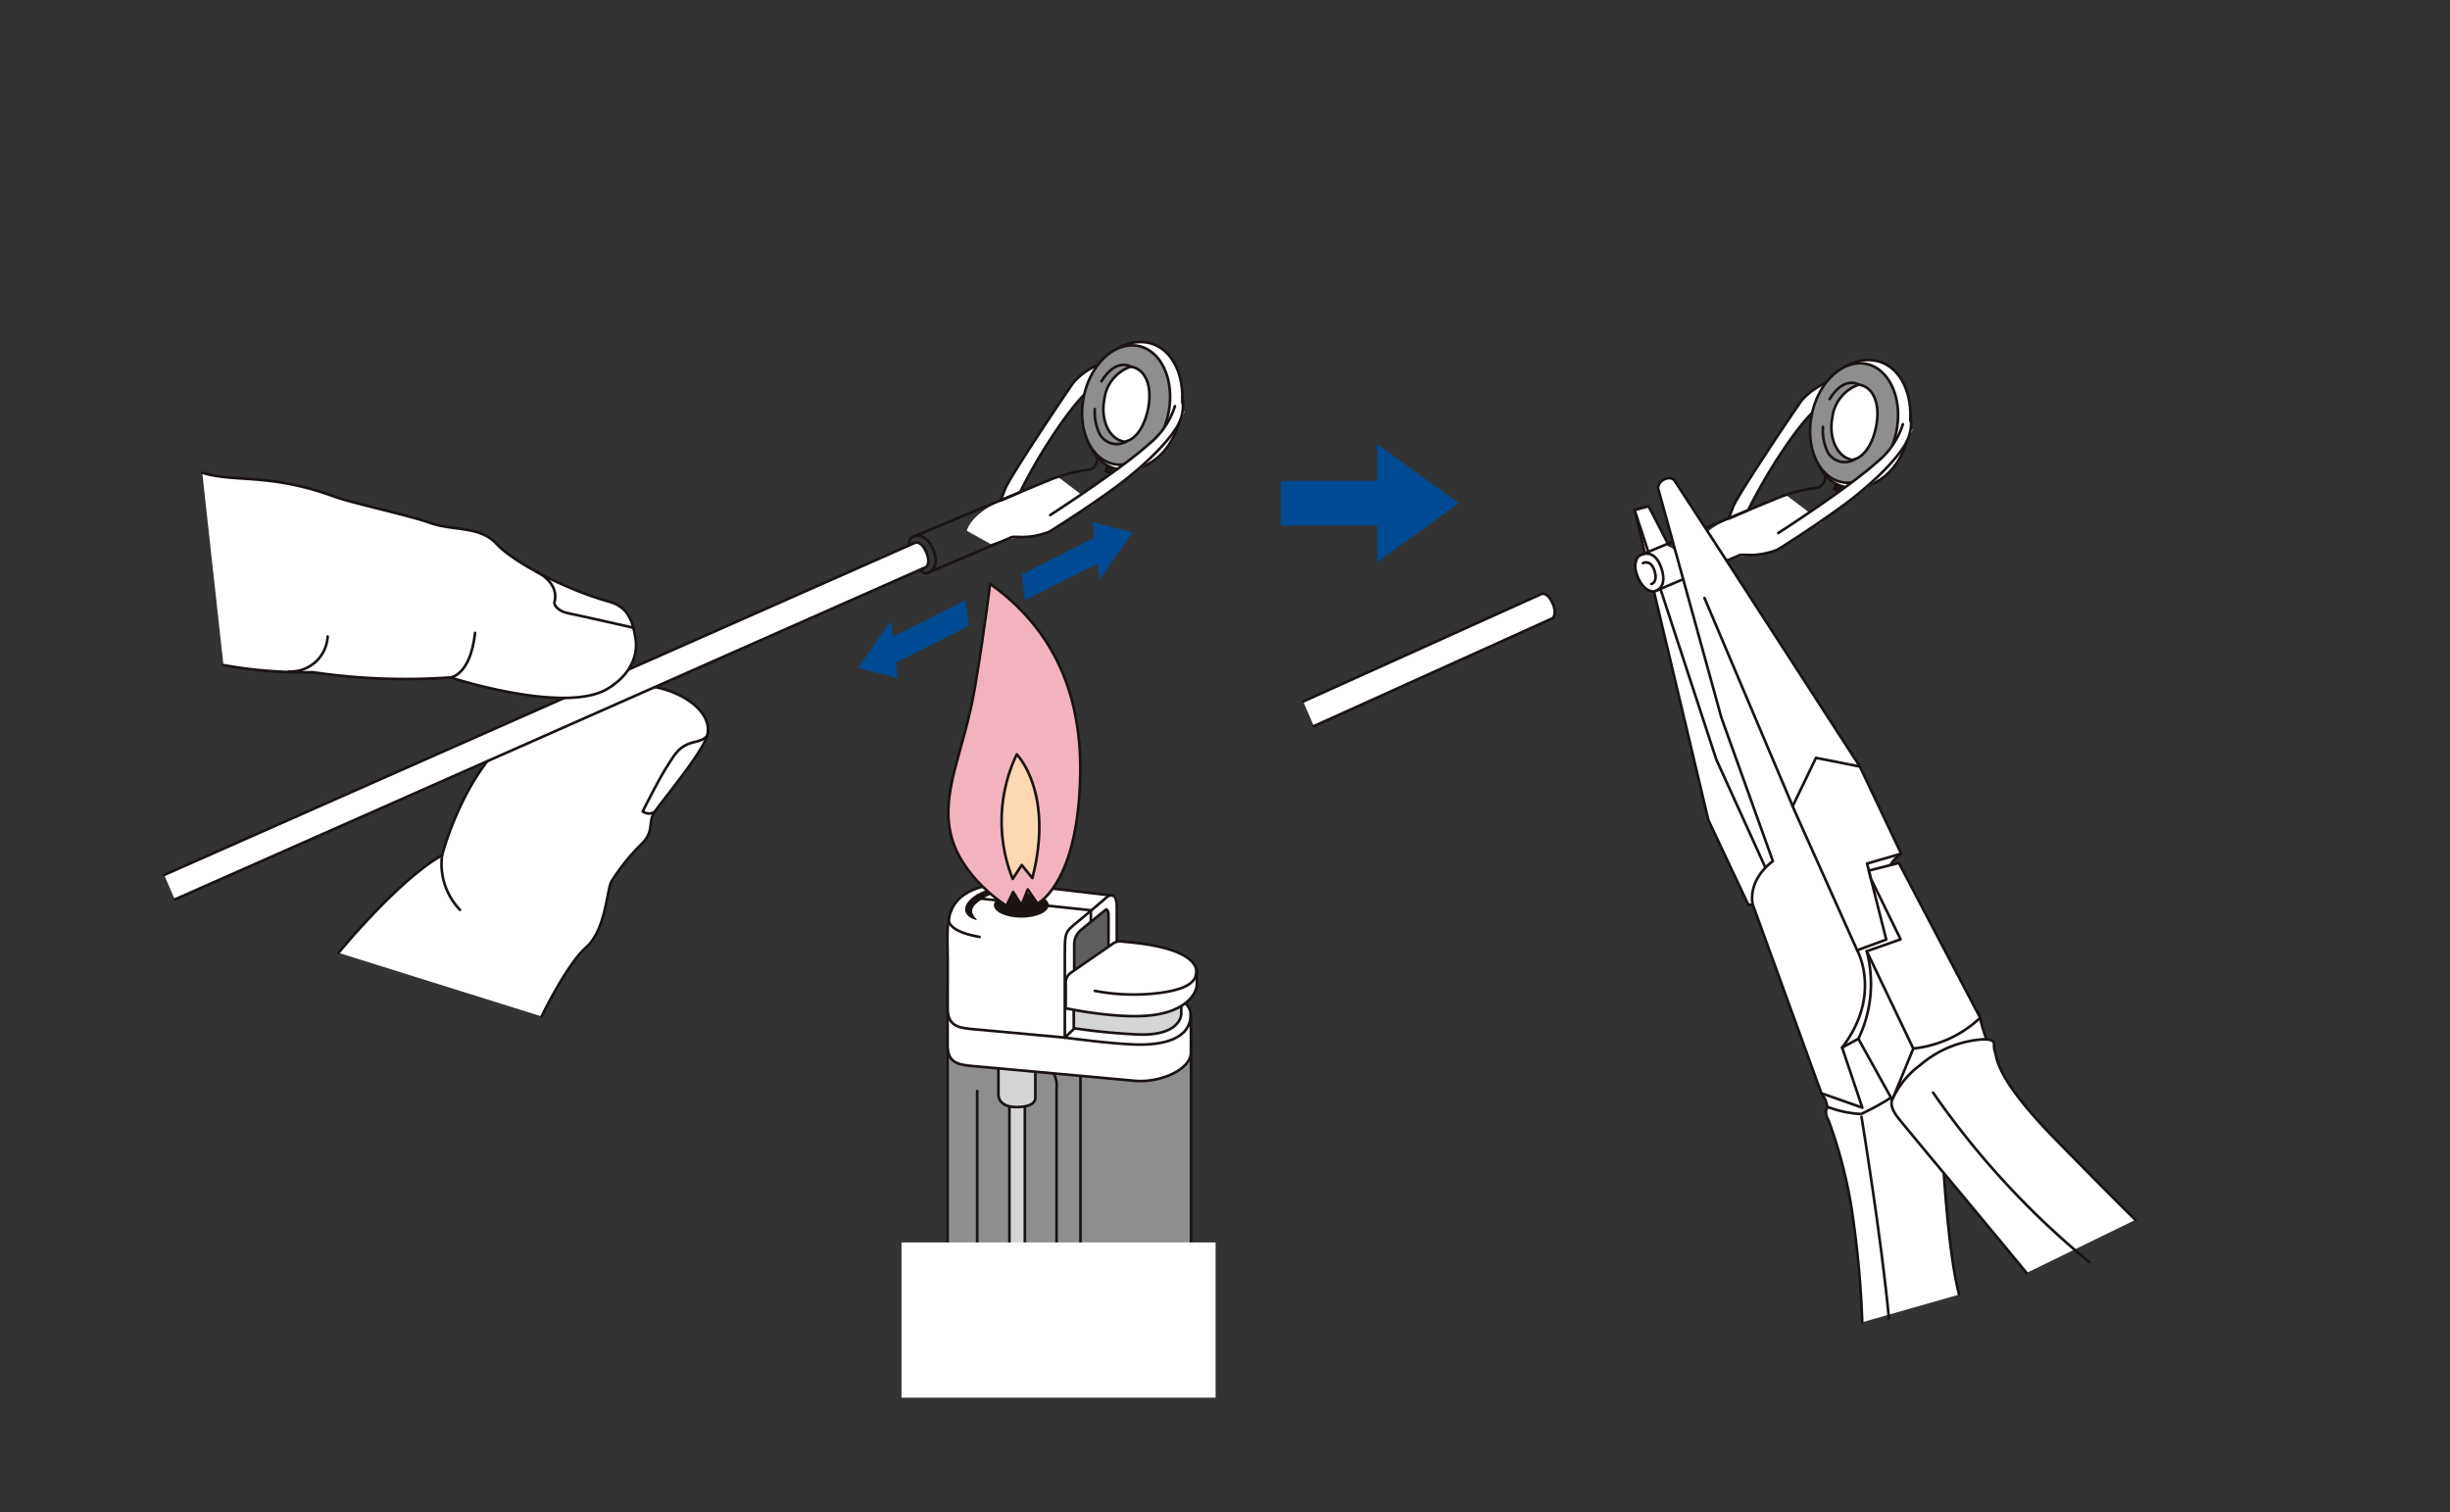 <?xml version="1.0" encoding="UTF-8"?> <svg xmlns="http://www.w3.org/2000/svg" xmlns:xlink="http://www.w3.org/1999/xlink" width="277" height="171" viewBox="0 0 277 171"><rect x="0" y="0" width="277" height="171" fill="#333333" stroke="none"/><defs><clipPath id="clip-path"><rect id="長方形_4582" data-name="長方形 4582" width="277" height="171" transform="translate(608 2813)" fill="#fff" stroke="#707070" stroke-width="1"></rect></clipPath></defs><g id="マスクグループ_77" data-name="マスクグループ 77" transform="translate(-608 -2813)" clip-path="url(#clip-path)"><g id="グループ_6820" data-name="グループ 6820" transform="translate(626.563 2851.67)"><path id="パス_21024" data-name="パス 21024" d="M535.755,592.038s.383.252.611,1.336,3.916,1.643,3.916,1.643l6.825-.512.393-9.791-1.62-13.406-4.766-5.986-5.334.917-1.63,12.956Z" transform="translate(-348.332 -506.946)" fill="#fff" stroke="#1a1311" stroke-linecap="round" stroke-linejoin="round" stroke-width="0.3"></path><path id="パス_21025" data-name="パス 21025" d="M539.338,604.951a110.9,110.9,0,0,0-1.091-12.093,52.345,52.345,0,0,0-2.729-10.757c-.393-.571-.387-1.586.133-1.414a12.784,12.784,0,0,0,3.543.725,29.8,29.8,0,0,0,3.3-1.793l5.624.051s.507,15.876,2.175,22.155" transform="translate(-347.354 -494.114)" fill="#fff" stroke="#1a1311" stroke-linecap="round" stroke-linejoin="round" stroke-width="0.3"></path><path id="パス_21026" data-name="パス 21026" d="M550.246,578.008a16.594,16.594,0,0,1-.767-2.7c-.222-1.271-3.455-1.3-3.455-1.3l-6.239.97-1.046,4.07s1.6,4.3,1.645,4.33,6.057,2.459,6.057,2.459Z" transform="translate(-344.213 -499.145)" fill="#fff" stroke="#1a1311" stroke-linecap="round" stroke-linejoin="round" stroke-width="0.3"></path><path id="パス_21027" data-name="パス 21027" d="M542.471,565.826a3.663,3.663,0,0,0-1.548,2.11c-.216,1.3-3.2,1.789-3.2,1.789l-1.068-3.52,2.019-2.023Z" transform="translate(-346.081 -507.968)" fill="#fff" stroke="#1a1311" stroke-linecap="round" stroke-linejoin="round" stroke-width="0.3"></path><path id="パス_21028" data-name="パス 21028" d="M523.835,544.657l8.338,35.058,4.5,9.545,2.377.4,6.406-7.12-16.1-27.236-4.78-10.847Z" transform="translate(-357.59 -525.669)" fill="#fff" stroke="#1a1311" stroke-linecap="round" stroke-linejoin="round" stroke-width="0.3"></path><path id="パス_21029" data-name="パス 21029" d="M538.747,585.47l-5.677-12.5-9.235-28.2,1.586-.419L536,564.8l5.693,19.156Z" transform="translate(-357.59 -525.774)" fill="#fff" stroke="#1a1311" stroke-linecap="round" stroke-linejoin="round" stroke-width="0.3"></path><path id="パス_21030" data-name="パス 21030" d="M446.61,585.24s6.7-8.2,11.709-11.038c0,0,2.472-9.673,8.487-13.963,6.032-4.307,12.449-6.1,16.734-4.766,3.359,1.049,5.417,3.286,4.7,5.364-.729,2.065-5.074,7.254-5.888,8.467-.8,1.212-.013,2.051-1.368,3.525a23.135,23.135,0,0,0-3.546,4.387c-.526,1.184-.643,5.461-2.846,7.415s-5.023,7.8-5.023,7.8" transform="translate(-426.897 -516.173)" fill="#fff" stroke="#1a1311" stroke-linecap="round" stroke-linejoin="round" stroke-width="0.3"></path><path id="パス_21031" data-name="パス 21031" d="M472.111,557.688s.412.905-1.431,1.321-2.286,1.362-3.233,2.844-2.712,5.017-2.712,5.017a1.179,1.179,0,0,0,1.353.057" transform="translate(-410.63 -513.797)" fill="none" stroke="#1a1311" stroke-linecap="round" stroke-linejoin="round" stroke-width="0.3"></path><path id="パス_21032" data-name="パス 21032" d="M452.815,565.139a7.472,7.472,0,0,0,2.025,6.178" transform="translate(-421.393 -507.11)" fill="none" stroke="#1a1311" stroke-linecap="round" stroke-linejoin="round" stroke-width="0.3"></path><g id="グループ_6814" data-name="グループ 6814"><g id="グループ_6813" data-name="グループ 6813"><path id="パス_21033" data-name="パス 21033" d="M494.346,542.592s-2.412.987-6.188,2.6-4.11,3.5-4.11,3.5l2.7,1.5a14.052,14.052,0,0,1,3.983-.793c1.865-.028,4.106-1.5,5.184-2.214s2.5-1.5,2.5-1.5Z" transform="translate(-393.298 -527.345)" fill="#fff"></path><path id="パス_21034" data-name="パス 21034" d="M497.092,535.917a7.6,7.6,0,0,0-2.763,1.949c-.842,1.163-7.277,10.776-7.764,12.081-.5,1.281-.5,1.315-.5,1.315l2.184-.939A60.666,60.666,0,0,1,491.7,544.3c2.148-3.309,4.319-5.912,4.861-5.668s1.888-2.546,1.888-2.546Z" transform="translate(-391.483 -533.336)" fill="#fff" stroke="#1a1311" stroke-linecap="round" stroke-linejoin="round" stroke-width="0.3"></path><path id="パス_21035" data-name="パス 21035" d="M501.975,542.849c-.772,4.15-3.962,6.618-6.956,6.123-2.979-.486-4.594-3.956-3.81-8.108s3.937-6.73,6.92-6.25S502.765,538.69,501.975,542.849Z" transform="translate(-387.047 -534.557)" fill="#fff" stroke="#1a1311" stroke-linecap="round" stroke-linejoin="round" stroke-width="0.3"></path><path id="パス_21036" data-name="パス 21036" d="M500.7,542.288c-.7,3.691-3.406,6.343-6.062,5.92-2.662-.438-4.25-3.8-3.562-7.489.685-3.7,3.408-6.353,6.072-5.916S501.39,538.6,500.7,542.288Zm-2.3-.5c.436-2.362-.256-4.345-1.97-4.615a.14.14,0,0,0-.04,0,4.47,4.47,0,0,0-2.966,3.71c-.446,2.36.573,4.5,2.277,4.768.013.006.025,0,.038.011C497.119,545.358,498.037,543.737,498.4,541.791Z" transform="translate(-387.133 -534.378)" fill="#8e8e8f" stroke="#1a1311" stroke-linecap="round" stroke-linejoin="round" stroke-width="0.3"></path><path id="パス_21037" data-name="パス 21037" d="M495.4,536.131s-1.666-1.083-3.326,1.643" transform="translate(-386.098 -533.334)" fill="none" stroke="#1a1311" stroke-linecap="round" stroke-linejoin="round" stroke-width="0.3"></path><path id="パス_21038" data-name="パス 21038" d="M495.326,542.174a2.2,2.2,0,0,1-3.07-.74,5.575,5.575,0,0,1-.575-2.882" transform="translate(-386.457 -530.971)" fill="none" stroke="#1a1311" stroke-linecap="round" stroke-linejoin="round" stroke-width="0.3"></path><path id="パス_21039" data-name="パス 21039" d="M502.109,537.816l-.907,2.23a17.415,17.415,0,0,1-4.611,4.882c-3.207,2.334-5.945,4.226-5.945,4.226l.431.951.564.359s5.852-3.873,8.163-6.444a13.808,13.808,0,0,0,2.911-4.453Z" transform="translate(-387.376 -531.632)" fill="#fff"></path><path id="パス_21040" data-name="パス 21040" d="M503.113,538.381a8.989,8.989,0,0,1-2.935,4.281c-3.216,2.911-11.161,8.03-11.161,8.03" transform="translate(-388.838 -531.125)" fill="none" stroke="#1a1311" stroke-linecap="round" stroke-linejoin="round" stroke-width="0.3"></path><path id="パス_21041" data-name="パス 21041" d="M501.862,544.634s.161,1.129-.786,1.414a17.881,17.881,0,0,0-4.9,1.319c-3.368,1.379-15.273,6.36-15.273,6.36s-.714.459.045,2.3c.772,1.827,1.63,1.77,1.63,1.77l9.406-4c.626-.389,1.62.315,4.44-.687,0,0,3.421-2.1,7.074-4.723,3.975-2.865,7-6.045,7.717-7.787a4.817,4.817,0,0,0,.283-2.784" transform="translate(-396.39 -531.632)" fill="none" stroke="#1a1311" stroke-linecap="round" stroke-linejoin="round" stroke-width="0.3"></path><g id="グループ_6812" data-name="グループ 6812" transform="translate(0 22.662)"><path id="パス_21042" data-name="パス 21042" d="M436.221,584.1l84.959-37.591s.67-.154,1.2,1.082.008,1.681.008,1.681l-84.967,37.6" transform="translate(-436.221 -546.5)" fill="#fff" stroke="#1a1311" stroke-linecap="round" stroke-linejoin="round" stroke-width="0.3"></path></g><path id="パス_21043" data-name="パス 21043" d="M492.494,541.865l-.256.823.614.285.477-.7Z" transform="translate(-385.947 -527.998)" fill="#1a1311"></path></g><path id="パス_21044" data-name="パス 21044" d="M480.92,546.162s1.19-.5,2.051,1.33c.86,1.8-.017,2.62-.48,2.793" transform="translate(-396.105 -524.196)" fill="none" stroke="#1a1311" stroke-linecap="round" stroke-linejoin="round" stroke-width="0.3"></path></g><g id="グループ_6817" data-name="グループ 6817" transform="translate(128.778 2.039)"><g id="グループ_6816" data-name="グループ 6816"><path id="パス_21045" data-name="パス 21045" d="M537.723,543.671s-2.429.987-6.188,2.6-4.1,3.48-4.1,3.48l2.694,1.51a13.922,13.922,0,0,1,3.979-.81c1.867-.023,4.1-1.5,5.188-2.209s2.5-1.491,2.5-1.491Z" transform="translate(-483.14 -528.416)" fill="#fff"></path><path id="パス_21046" data-name="パス 21046" d="M526.991,546.687a16.941,16.941,0,0,0-2.825,1.262,3.464,3.464,0,0,0,.083,2.649c.51,1.173.926,1.71,3.241.647C529.788,550.184,529.021,546.625,526.991,546.687Z" transform="translate(-486.267 -525.71)" fill="#fff"></path><path id="パス_21047" data-name="パス 21047" d="M540.463,536.989a7.752,7.752,0,0,0-2.748,1.962c-.852,1.156-7.284,10.76-7.774,12.057s-.5,1.33-.5,1.33l2.193-.941a61.493,61.493,0,0,1,3.446-6.024c2.144-3.309,4.315-5.892,4.859-5.653s1.877-2.552,1.877-2.552Z" transform="translate(-481.332 -534.413)" fill="#fff" stroke="#1a1311" stroke-linecap="round" stroke-linejoin="round" stroke-width="0.3"></path><path id="パス_21048" data-name="パス 21048" d="M545.354,543.921c-.776,4.148-3.975,6.613-6.954,6.125s-4.584-3.954-3.814-8.112,3.922-6.734,6.914-6.243S546.142,539.76,545.354,543.921Z" transform="translate(-476.892 -535.631)" fill="#fff" stroke="#1a1311" stroke-linecap="round" stroke-linejoin="round" stroke-width="0.3"></path><path id="パス_21049" data-name="パス 21049" d="M544.082,543.357c-.691,3.7-3.408,6.353-6.068,5.933-2.664-.446-4.25-3.8-3.56-7.5s3.419-6.358,6.066-5.916S544.761,539.662,544.082,543.357Zm-2.3-.5c.438-2.353-.262-4.345-1.96-4.611-.011-.006-.025,0-.038,0a4.488,4.488,0,0,0-2.975,3.719c-.448,2.357.577,4.5,2.269,4.782.015,0,.026,0,.042,0C540.485,546.425,541.426,544.8,541.781,542.859Z" transform="translate(-476.982 -535.456)" fill="#8e8e8f" stroke="#1a1311" stroke-linecap="round" stroke-linejoin="round" stroke-width="0.3"></path><path id="パス_21050" data-name="パス 21050" d="M538.776,537.2s-1.675-1.083-3.319,1.632" transform="translate(-475.937 -534.412)" fill="none" stroke="#1a1311" stroke-linecap="round" stroke-linejoin="round" stroke-width="0.3"></path><path id="パス_21051" data-name="パス 21051" d="M538.705,543.243a2.2,2.2,0,0,1-3.08-.727,5.643,5.643,0,0,1-.56-2.9" transform="translate(-476.299 -532.051)" fill="none" stroke="#1a1311" stroke-linecap="round" stroke-linejoin="round" stroke-width="0.3"></path><path id="パス_21052" data-name="パス 21052" d="M545.494,538.89l-.913,2.237A17.427,17.427,0,0,1,539.973,546c-3.2,2.328-5.951,4.227-5.951,4.227l.446.941.548.364s5.867-3.873,8.167-6.444a13.884,13.884,0,0,0,2.918-4.459Z" transform="translate(-477.225 -532.707)" fill="#fff"></path><path id="パス_21053" data-name="パス 21053" d="M546.483,539.459a9.016,9.016,0,0,1-2.935,4.286c-3.209,2.9-11.151,8.013-11.151,8.013" transform="translate(-478.684 -532.196)" fill="none" stroke="#1a1311" stroke-linecap="round" stroke-linejoin="round" stroke-width="0.3"></path><path id="パス_21054" data-name="パス 21054" d="M545.343,545.709a1.314,1.314,0,0,1-.787,1.417,17.468,17.468,0,0,0-4.9,1.321c-3.368,1.376-15.282,6.36-15.282,6.36s-.979.607-.209,2.44,1.9,1.62,1.9,1.62l9.392-4c.639-.387,1.63.315,4.457-.685,0,0,3.4-2.1,7.062-4.732,3.979-2.867,6.994-6.036,7.717-7.791a4.721,4.721,0,0,0,.281-2.772" transform="translate(-486.333 -532.707)" fill="none" stroke="#1a1311" stroke-linecap="round" stroke-linejoin="round" stroke-width="0.3"></path><g id="グループ_6815" data-name="グループ 6815" transform="translate(0 26.419)"><path id="パス_21055" data-name="パス 21055" d="M504.089,561.748l27-12.187s.666-.152,1.2,1.078c.548,1.229.006,1.693.006,1.693l-27,12.2" transform="translate(-504.089 -549.555)" fill="#fff" stroke="#1a1311" stroke-linecap="round" stroke-linejoin="round" stroke-width="0.3"></path></g><path id="パス_21056" data-name="パス 21056" d="M535.87,542.931l-.252.843.617.282.48-.706Z" transform="translate(-475.792 -529.08)" fill="#1a1311"></path></g><path id="パス_21057" data-name="パス 21057" d="M524.306,547.24s1.305-.552,2.047,1.33c.738,1.918-.03,2.62-.5,2.789" transform="translate(-485.945 -525.281)" fill="none" stroke="#1a1311" stroke-linecap="round" stroke-linejoin="round" stroke-width="0.3"></path></g><g id="グループ_6818" data-name="グループ 6818" transform="translate(4.3 14.786)"><path id="パス_21058" data-name="パス 21058" d="M440.889,564.1a51.471,51.471,0,0,0,10.081.8,71.89,71.89,0,0,0,15.578.592s12.844,4.186,17.736,1.3c2.581-1.526,3.556-3.806,3.173-5.838-.332-1.8-.746-3.416-3-4.042-4.8-1.338-10.751-4.41-12.677-6.51-1.926-2.085-4.911-1.453-7.5-2.375-2.567-.913-8.874-2.252-10.821-2.973-7.4-2.708-11.311-1.567-14.967-2.708" transform="translate(-438.487 -542.349)" fill="#fff" stroke="#1a1311" stroke-linecap="round" stroke-linejoin="round" stroke-width="0.3"></path><path id="パス_21059" data-name="パス 21059" d="M443.646,556.063a4.189,4.189,0,0,0,4.391-3.953" transform="translate(-433.857 -533.589)" fill="none" stroke="#1a1311" stroke-linecap="round" stroke-linejoin="round" stroke-width="0.3"></path><path id="パス_21060" data-name="パス 21060" d="M453.276,556.93s2.247-.184,2.787-5.04" transform="translate(-425.214 -533.786)" fill="none" stroke="#1a1311" stroke-linecap="round" stroke-linejoin="round" stroke-width="0.3"></path><path id="パス_21061" data-name="パス 21061" d="M458.391,548.241s2.624,1.18,2.07,3.393c-.129.493.539,1.116,1.579,1.319s7.317,1.626,7.317,1.626" transform="translate(-420.624 -537.061)" fill="none" stroke="#1a1311" stroke-linecap="round" stroke-linejoin="round" stroke-width="0.3"></path></g><path id="パス_21062" data-name="パス 21062" d="M538.221,585.97,532.4,569.747l-7.176-26a1.323,1.323,0,0,1,1.173-1.072.818.818,0,0,1,.647.2c.207.233,21.011,32.4,21.011,32.4l4.674,9.854-3.858,1.121,2.169,8.59-3.29,1.213s2.859,5.042-1.7,11l2.286,6.795-4.63-1.628-7.77-21.367S535.253,588.249,538.221,585.97Z" transform="translate(-356.341 -527.273)" fill="#fff" stroke="#1a1311" stroke-linecap="round" stroke-linejoin="round" stroke-width="0.3"></path><path id="パス_21063" data-name="パス 21063" d="M545.26,589.646,538.2,573.9,528,549.813" transform="translate(-353.85 -520.864)" fill="none" stroke="#1a1311" stroke-linecap="round" stroke-linejoin="round" stroke-width="0.3"></path><path id="パス_21064" data-name="パス 21064" d="M533.252,564.813l2.639-5.474,4.964.981" transform="translate(-349.138 -512.316)" fill="none" stroke="#1a1311" stroke-linecap="round" stroke-linejoin="round" stroke-width="0.3"></path><path id="パス_21065" data-name="パス 21065" d="M538.117,570.858a14.381,14.381,0,0,1-.947,9.909L541,587.673l2.381-5.812s1.277-5.146,1.311-5.235S538.117,570.858,538.117,570.858Z" transform="translate(-345.622 -501.977)" fill="#fff" stroke="#1a1311" stroke-linecap="round" stroke-linejoin="round" stroke-width="0.3"></path><path id="パス_21066" data-name="パス 21066" d="M538.149,567.4l3.347,6.835-3.827,1.345,5.26,11a12.944,12.944,0,0,0,7.565-3.474L541.3,565.6l-3.387.862Z" transform="translate(-345.174 -506.694)" fill="#fff" stroke="#1a1311" stroke-linecap="round" stroke-linejoin="round" stroke-width="0.3"></path><path id="パス_21067" data-name="パス 21067" d="M554.412,602.527c-3.152-3.871-13.366-16.077-14.481-17.487-1.131-1.4-.708-2.082-.708-2.082a9.864,9.864,0,0,1,3.213-3.977,12.149,12.149,0,0,1,7-2.869c1.822.013,1.089.488,1.387,1.313.286.841,0,2.97,6.8,9.931s9.095,9.165,9.095,9.165" transform="translate(-343.849 -497.262)" fill="#fff" stroke="#1a1311" stroke-linecap="round" stroke-linejoin="round" stroke-width="0.3"></path><line id="線_10760" data-name="線 10760" y1="0.991" x2="1.835" transform="translate(189.713 78.789)" fill="none" stroke="#1a1311" stroke-linecap="round" stroke-linejoin="round" stroke-width="0.3"></line><path id="パス_21068" data-name="パス 21068" d="M537.357,580.734s2.3,14.036,3.1,22.832" transform="translate(-345.454 -493.114)" fill="none" stroke="#1a1311" stroke-linecap="round" stroke-linejoin="round" stroke-width="0.3"></path><path id="パス_21069" data-name="パス 21069" d="M541.62,579.285A94.171,94.171,0,0,0,559.3,598.466" transform="translate(-341.628 -494.414)" fill="none" stroke="#1a1311" stroke-linecap="round" stroke-linejoin="round" stroke-width="0.3"></path><path id="パス_21070" data-name="パス 21070" d="M522.9,547.325l-9.244-6.685V544.8h-10.9v5.04h10.9V554Z" transform="translate(-376.508 -529.097)" fill="#004b93"></path><g id="グループ_6819" data-name="グループ 6819" transform="translate(78.45 20.356)"><rect id="長方形_4263" data-name="長方形 4263" width="27.521" height="26.46" transform="translate(10.126 57.87)" fill="#8e8e8f" stroke="#1a1311" stroke-linecap="round" stroke-linejoin="round" stroke-width="0.3"></rect><path id="パス_21071" data-name="パス 21071" d="M489.006,577.858a2.774,2.774,0,0,1,.738,2.2v20.128" transform="translate(-467.298 -516.051)" fill="none" stroke="#1a1311" stroke-linecap="round" stroke-linejoin="round" stroke-width="0.3"></path><rect id="長方形_4264" data-name="長方形 4264" width="1.748" height="19.637" transform="translate(17.112 64.866)" fill="#d4d5d5" stroke="#1a1311" stroke-linecap="round" stroke-linejoin="round" stroke-width="0.3"></rect><path id="パス_21072" data-name="パス 21072" d="M485.93,577.726V582c0,.888.708,1.4,1.757,1.454s2.417-.129,2.417-1.053v-4.933l-3.909-1.009Z" transform="translate(-470.059 -517.31)" fill="#d4d5d5" stroke="#1a1311" stroke-linecap="round" stroke-linejoin="round" stroke-width="0.3"></path><path id="パス_21073" data-name="パス 21073" d="M482.9,573.046v6.478c0,1.693.786,2.173,2.539,2.334s18.793,1.71,18.793,1.71c2.71.19,6.178-1.273,6.178-3.212V576.4c0-1.3-.558-2.123-3.5-2.783S482.9,573.046,482.9,573.046Z" transform="translate(-472.776 -520.372)" fill="#fff" stroke="#1a1311" stroke-linecap="round" stroke-linejoin="round" stroke-width="0.3"></path><path id="パス_21074" data-name="パス 21074" d="M501.4,568.152l-10.1-1.178c-3.142-.442-6.045.269-7.375,1.882-1.321,1.59-1,3.922-1,6.421v5.628c0,1.683.786,2.186,2.539,2.342s10.715.983,10.715.983l3.042-9.7Z" transform="translate(-472.792 -525.934)" fill="#fff" stroke="#1a1311" stroke-linecap="round" stroke-linejoin="round" stroke-width="0.3"></path><path id="パス_21075" data-name="パス 21075" d="M489.887,583.614v-9.869c0-2.034.169-2.138,1.091-2.933,1.256-1.015,3.765-3.165,3.765-3.165.49-.262,1.021-.156,1.021,1.171v9.142Z" transform="translate(-466.507 -525.318)" fill="#fff" stroke="#1a1311" stroke-linecap="round" stroke-linejoin="round" stroke-width="0.3"></path><path id="パス_21076" data-name="パス 21076" d="M488.675,567.217a4.774,4.774,0,0,0-3.892.911c-1.544,1.271-.67,2.279.372,2.548.364.085-.286-.343-.383-.782-.156-.6.33-1.042.99-1.491a4.885,4.885,0,0,1,2.6-.884C488.742,567.534,488.962,567.3,488.675,567.217Z" transform="translate(-471.838 -525.686)" fill="#1a1311"></path><path id="パス_21077" data-name="パス 21077" d="M484.626,567.7l12.927,1.369V570.4" transform="translate(-471.229 -525.166)" fill="none" stroke="#1a1311" stroke-linecap="round" stroke-linejoin="round" stroke-width="0.3"></path><path id="パス_21078" data-name="パス 21078" d="M491.862,568.783c0,.761-1.376,1.414-3.093,1.414s-3.11-.653-3.11-1.414c0-.776,1.393-1.408,3.11-1.408S491.862,568.007,491.862,568.783Z" transform="translate(-470.302 -525.459)" fill="#1a1311"></path><path id="パス_21079" data-name="パス 21079" d="M490.446,581.461v-9.053a2.15,2.15,0,0,1,.863-1.8c.74-.615,2.651-2.173,2.651-2.173.161-.2.361.123.361.5v8.973Z" transform="translate(-466.006 -524.559)" fill="#5f5e5e" stroke="#1a1311" stroke-linecap="round" stroke-linejoin="round" stroke-width="0.3"></path><path id="パス_21080" data-name="パス 21080" d="M502.567,573.326v2.436c0,.37-.423,2.482-4.9,2.3a71.769,71.769,0,0,1-7.246-.706v-3.795Z" transform="translate(-466.026 -520.118)" fill="#d4d5d5" stroke="#1a1311" stroke-linecap="round" stroke-linejoin="round" stroke-width="0.3"></path><path id="パス_21081" data-name="パス 21081" d="M489.937,574.935a1.378,1.378,0,0,1,.567-1.1c.59-.412,4.734-3.273,4.734-3.273a1.434,1.434,0,0,1,1.294-.241c4.47.347,8.235,1.391,8.235,3.577v1.212c0,.928-1,2.956-4.9,3.493s-9.929-.765-9.929-.765Z" transform="translate(-466.462 -522.859)" fill="#fff" stroke="#1a1311" stroke-linecap="round" stroke-linejoin="round" stroke-width="0.3"></path><path id="パス_21082" data-name="パス 21082" d="M503.154,571.963c0,.934-.2,2.089-4.119,2.62a23.55,23.55,0,0,1-7.358-.228" transform="translate(-464.902 -521.341)" fill="none" stroke="#1a1311" stroke-linecap="round" stroke-linejoin="round" stroke-width="0.3"></path><path id="パス_21083" data-name="パス 21083" d="M483.046,568.783s-.922,1.56,3.419,2.33" transform="translate(-472.721 -524.195)" fill="none" stroke="#1a1311" stroke-linecap="round" stroke-linejoin="round" stroke-width="0.3"></path><path id="パス_21084" data-name="パス 21084" d="M489.887,577.263s5.245.717,8.085.787,6.171-.535,6.146-3.442" transform="translate(-466.507 -518.967)" fill="none" stroke="#1a1311" stroke-linecap="round" stroke-linejoin="round" stroke-width="0.3"></path><line id="線_10761" data-name="線 10761" y2="18.959" transform="translate(13.469 64.354)" fill="#fff" stroke="#1a1311" stroke-linecap="round" stroke-linejoin="round" stroke-width="0.3"></line><line id="線_10762" data-name="線 10762" y2="21.682" transform="translate(25.147 62.648)" fill="#fff" stroke="#1a1311" stroke-linecap="round" stroke-linejoin="round" stroke-width="0.3"></line><rect id="長方形_4265" data-name="長方形 4265" width="35.513" height="17.552" transform="translate(4.911 81.458)" fill="#fff"></rect><path id="パス_21085" data-name="パス 21085" d="M493.016,585.13s3.907-1.856,4.708-11.776c.657-7.966-.613-17.654-10.07-24.392,0,0-.471,4.315-1.683,11.618-1.228,7.3-3.9,11.806-2.744,16.72s6.294,8.081,6.294,8.081l.749-1.571.939,1.5.719-1.789Z" transform="translate(-472.738 -541.984)" fill="#f2b3bf" stroke="#1a1311" stroke-linecap="round" stroke-linejoin="round" stroke-width="0.3"></path><path id="パス_21086" data-name="パス 21086" d="M499.831,546.468l-4.524-1.184.224,1.787-8.207,4.13.358,2.929L495.9,550l.218,1.777Z" transform="translate(-468.807 -545.284)" fill="#004b93" fill-rule="evenodd"></path><path id="パス_21087" data-name="パス 21087" d="M477.565,557.589l3.708-5.306.209,1.782,8.216-4.119.358,2.922-8.194,4.119.218,1.777Z" transform="translate(-477.565 -541.101)" fill="#004b93" fill-rule="evenodd"></path><path id="パス_21088" data-name="パス 21088" d="M487.379,573.213a17.574,17.574,0,0,1,.461-14.081s4.265,4.264,1.763,13.988l-1.2-1.482Z" transform="translate(-469.897 -532.857)" fill="#fed8b2" stroke="#1a1311" stroke-linecap="round" stroke-linejoin="round" stroke-width="0.3"></path></g><path id="パス_21089" data-name="パス 21089" d="M524.336,547.771s.787-.436,1.247.71c.389,1.017.085,1.565-.305,1.653" transform="translate(-357.14 -522.771)" fill="none" stroke="#1a1311" stroke-linecap="round" stroke-linejoin="round" stroke-width="0.3"></path></g></g></svg> 